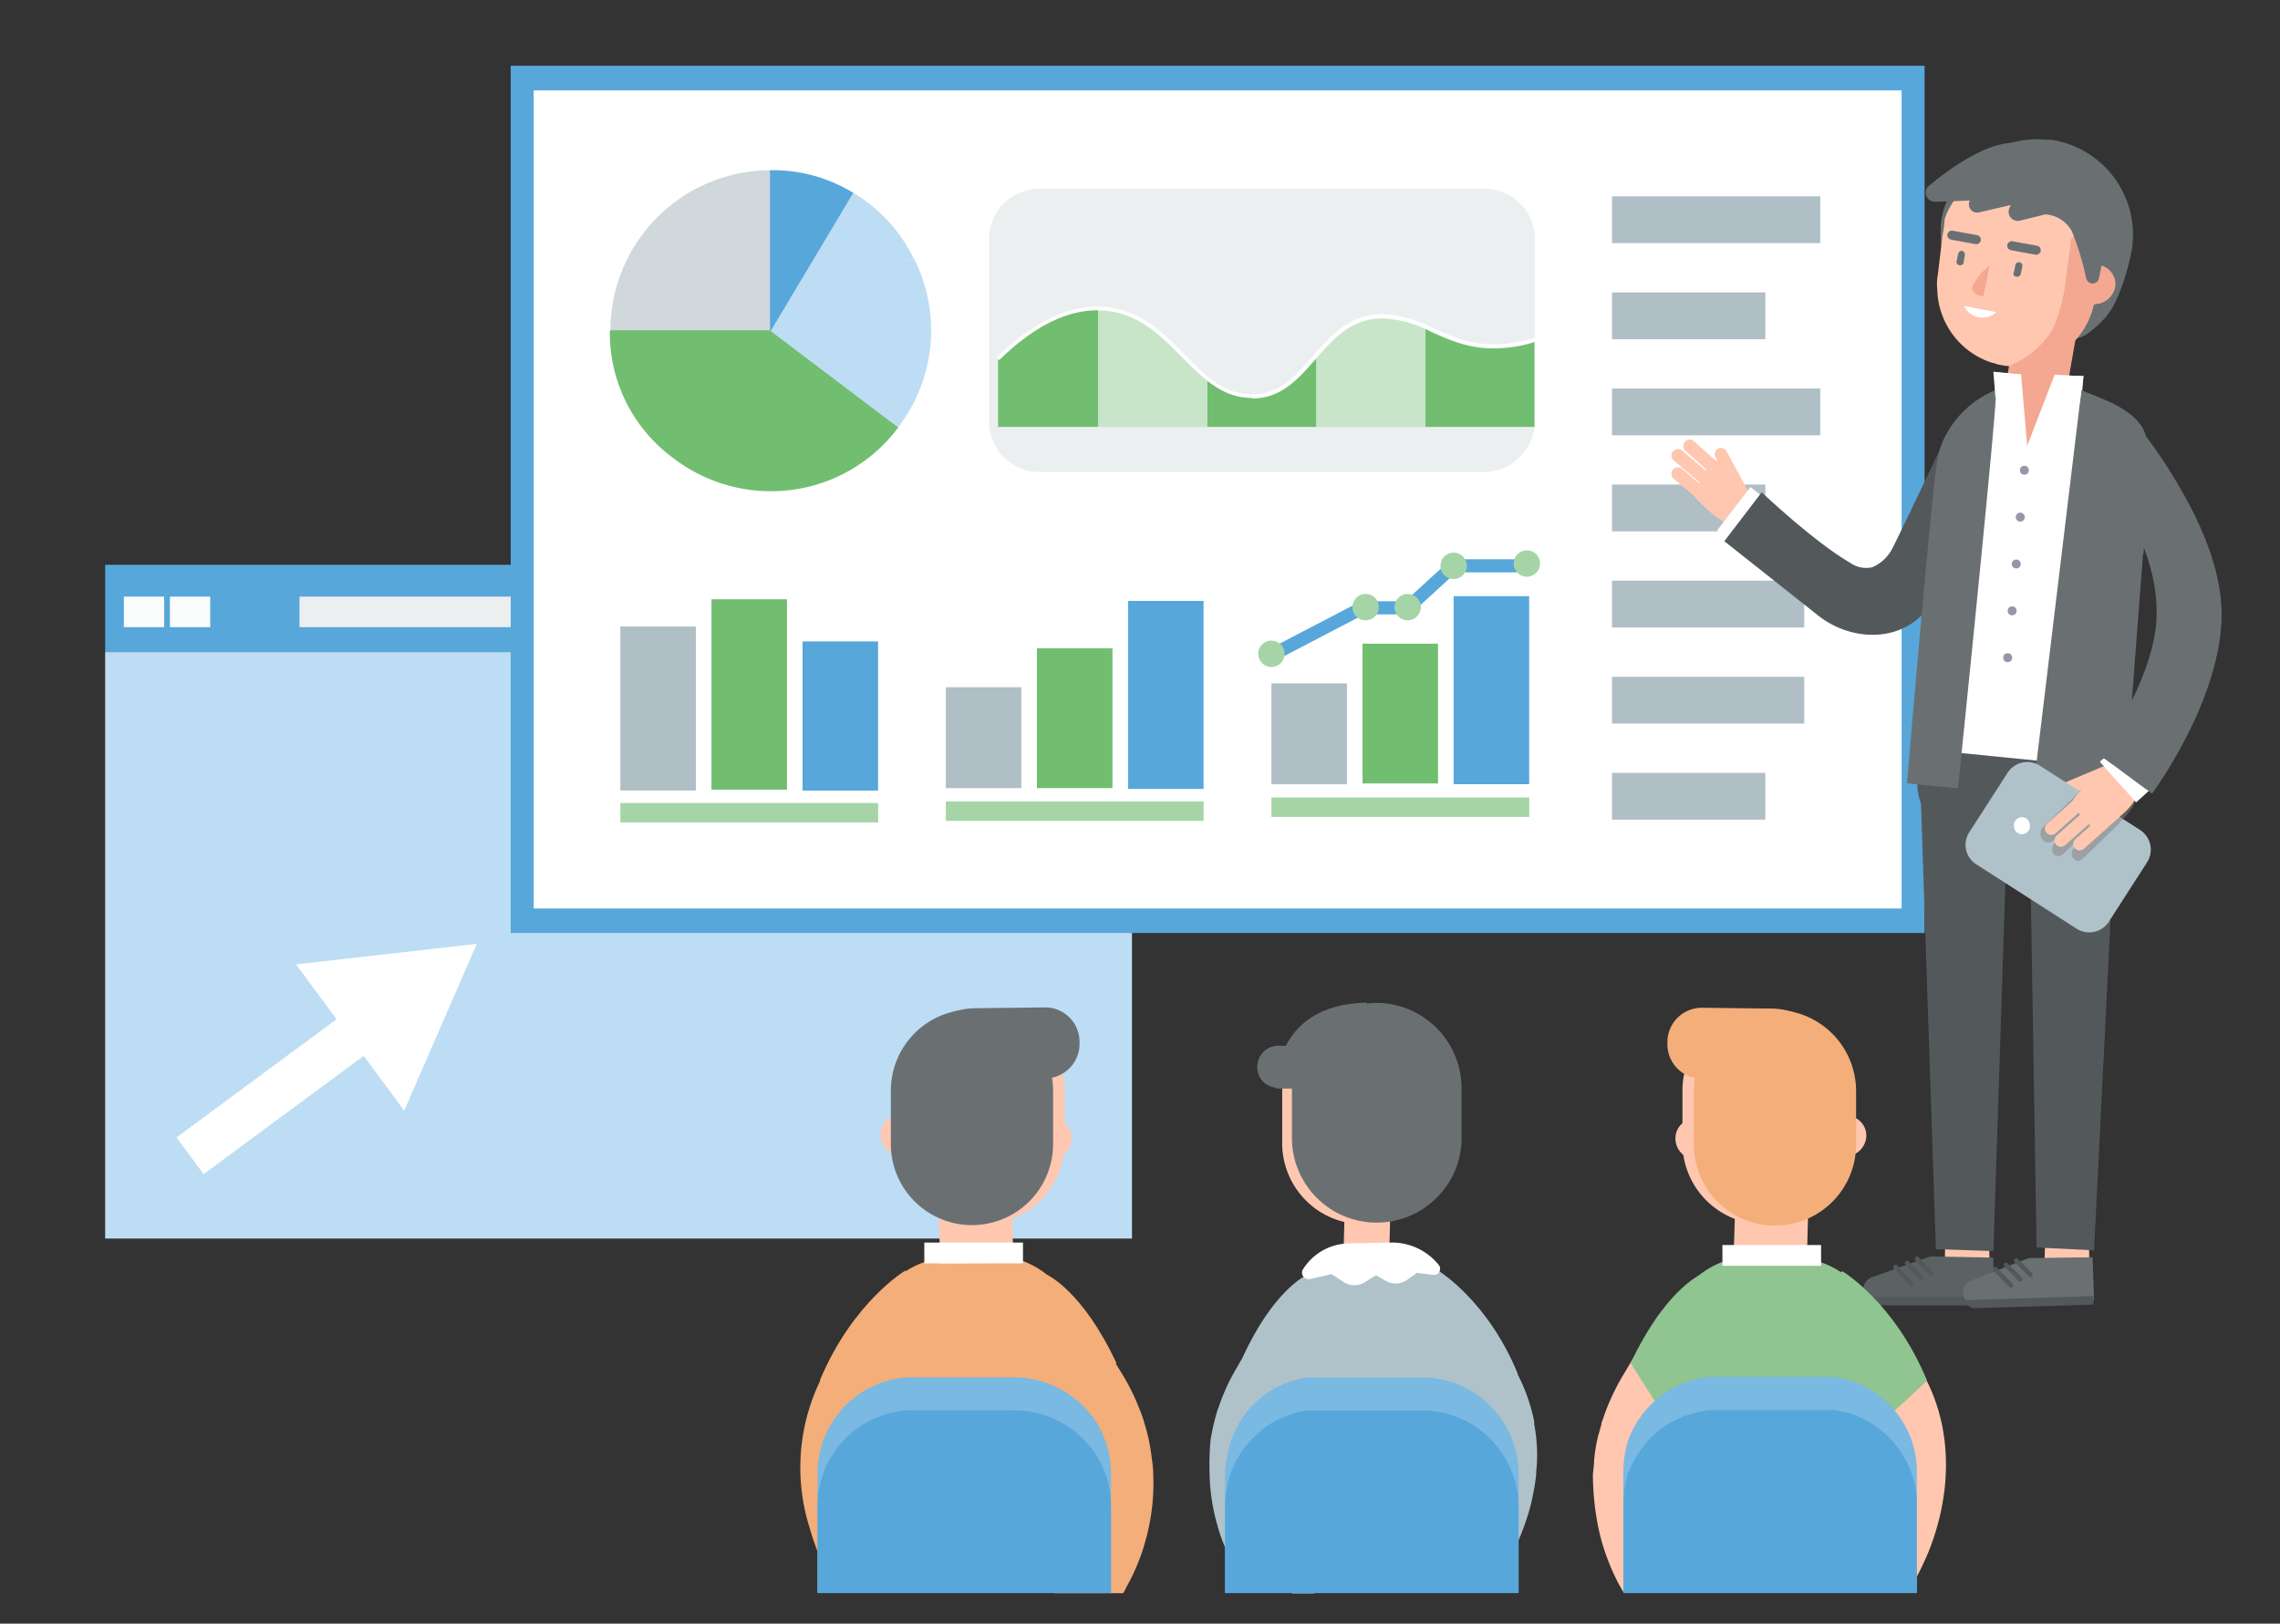 <svg id="Layer_1" data-name="Layer 1" xmlns="http://www.w3.org/2000/svg" xmlns:xlink="http://www.w3.org/1999/xlink" viewBox="0 0 250 178.06"><rect x="0" y="0" width="250" height="178.06" fill="#333333" stroke="none"/><defs><style>.cls-1,.cls-16,.cls-27{fill:none;}.cls-2{fill:#bdddf4;}.cls-3{fill:#57a7db;}.cls-4{fill:#eceff0;}.cls-5{fill:#fafbfb;}.cls-6{fill:#b0bec5;}.cls-7{fill:#fff;}.cls-8{fill:#71be71;}.cls-9{fill:#a5d5a7;}.cls-10{fill:#d0d8dc;}.cls-11{clip-path:url(#clip-path);}.cls-12{fill:#c8e5c9;}.cls-13{fill:#ffc7b0;}.cls-14{fill:#53595b;}.cls-15{fill:#5c6163;}.cls-16{stroke:#53595b;stroke-linecap:round;stroke-width:0.51px;}.cls-16,.cls-27{stroke-miterlimit:10;}.cls-17{fill:#6a7072;}.cls-18{fill:#f4a891;}.cls-19{fill:#ffc4bc;}.cls-20{fill:#9995a7;}.cls-21{fill:#afc2c9;}.cls-22{opacity:0.51;}.cls-23{fill:#85807e;}.cls-24{fill:#79b9e2;}.cls-25{fill:#90c490;}.cls-26{fill:#f4ae7a;}.cls-27{stroke:#fff;stroke-width:5px;}</style><clipPath id="clip-path"><path class="cls-1" d="M169.29,37a12.54,12.54,0,0,1-3.59.94c-6.58.94-9.31-3.16-14.09-3.16-6.92,0-7.94,8.71-14.26,8.8-6.49.09-8.62-8.88-16.14-9.56-4.78-.43-9,2.73-11.78,5.47V49.93h59.86Z"/></clipPath></defs><title>bi-user-training</title><g id="_Group_2" data-name=" Group 2"><rect id="_Path_9" data-name=" Path 9" class="cls-2" x="11.53" y="71.51" width="112.59" height="64.32"/><rect id="_Path_10" data-name=" Path 10" class="cls-3" x="11.53" y="61.94" width="112.59" height="9.56"/><rect id="_Path_11" data-name=" Path 11" class="cls-4" x="32.84" y="65.43" width="71.56" height="3.35"/><rect id="_Path_12" data-name=" Path 12" class="cls-5" x="18.63" y="65.43" width="4.42" height="3.35"/><rect id="_Path_13" data-name=" Path 13" class="cls-5" x="13.58" y="65.43" width="4.42" height="3.35"/><path id="_Path_14" data-name=" Path 14" class="cls-6" d="M115,65.07h-.36a.8.8,0,0,1-.8-.8v-.36a.8.8,0,0,1,.8-.8H115a.8.8,0,0,1,.8.8v.36A.83.83,0,0,1,115,65.07Z"/><path id="_Path_15" data-name=" Path 15" class="cls-6" d="M118.17,65.07h-.36a.8.8,0,0,1-.8-.8v-.36a.8.8,0,0,1,.8-.8h.36a.8.8,0,0,1,.8.8v.36A.83.83,0,0,1,118.17,65.07Z"/><path id="_Path_16" data-name=" Path 16" class="cls-6" d="M121.3,65.07h-.36a.8.8,0,0,1-.8-.8v-.36a.8.8,0,0,1,.8-.8h.36a.8.8,0,0,1,.8.8v.36a.75.75,0,0,1-.67.8Z"/></g><g id="_Group_3" data-name=" Group 3"><rect id="_Path_17" data-name=" Path 17" class="cls-3" x="56" y="7.21" width="155.03" height="95.11"/></g><g id="_Group_" data-name="&lt;Group&gt;"><g id="_Group_2-2" data-name="&lt;Group&gt;"><rect id="_Path_" data-name="&lt;Path&gt;" class="cls-7" x="58.52" y="9.91" width="149.99" height="89.72"/></g></g><rect class="cls-6" x="68.02" y="68.71" width="8.28" height="17.98"/><rect class="cls-8" x="78.01" y="65.72" width="8.28" height="20.88"/><rect class="cls-3" x="88" y="70.34" width="8.28" height="16.36"/><rect class="cls-9" x="68.02" y="88.06" width="28.27" height="2.13"/><rect class="cls-6" x="103.71" y="75.37" width="8.28" height="11.06"/><rect class="cls-8" x="113.7" y="71.1" width="8.28" height="15.33"/><rect class="cls-3" x="123.69" y="65.9" width="8.28" height="20.62"/><rect class="cls-9" x="103.71" y="87.89" width="28.26" height="2.13"/><rect class="cls-6" x="139.41" y="74.95" width="8.28" height="11.06"/><rect class="cls-8" x="149.4" y="70.59" width="8.28" height="15.33"/><rect class="cls-3" x="159.39" y="65.38" width="8.28" height="20.62"/><rect class="cls-9" x="139.41" y="87.46" width="28.27" height="2.13"/><polygon class="cls-3" points="139.74 72.51 139.07 71.23 149.22 65.94 154.07 65.94 159.11 61.33 167.67 61.33 167.67 62.77 159.67 62.77 154.63 67.38 149.57 67.38 139.74 72.51"/><circle class="cls-9" cx="149.74" cy="66.58" r="1.45"/><circle class="cls-9" cx="154.35" cy="66.58" r="1.45"/><circle class="cls-9" cx="159.39" cy="62.05" r="1.45"/><circle class="cls-9" cx="167.42" cy="61.8" r="1.45"/><circle class="cls-9" cx="139.41" cy="71.7" r="1.45"/><path class="cls-10" d="M84.54,36.28H66.93v-.05A17.58,17.58,0,0,1,84.49,18.67h.05Z"/><path class="cls-8" d="M84.49,53.87a17.51,17.51,0,0,1-10.62-3.6,17,17,0,0,1-7-14v-.05H84.52l14,10.62,0,0A17.36,17.36,0,0,1,87,53.7,17.77,17.77,0,0,1,84.49,53.87Z"/><path class="cls-2" d="M98.5,46.89l0,0L84.39,36.22l.08,0,15.68-8,0,0a17.43,17.43,0,0,1-1.63,18.59Z"/><path class="cls-2" d="M84.34,36.36l.1-.16,9.08-15.08,0,0a17,17,0,0,1,6.6,7.11l0,0,0,0Z"/><path class="cls-3" d="M84.43,36.42V18.67h.05a16.78,16.78,0,0,1,9.08,2.48l0,0Z"/><path class="cls-4" d="M162.79,51.77H114a5.54,5.54,0,0,1-5.55-5.55v-20A5.54,5.54,0,0,1,114,20.69h48.76a5.54,5.54,0,0,1,5.55,5.55v20A5.65,5.65,0,0,1,162.79,51.77Z"/><g class="cls-11"><rect class="cls-8" x="108.48" y="30.94" width="11.95" height="15.88"/><rect class="cls-12" x="120.44" y="30.94" width="11.95" height="15.88"/><rect class="cls-8" x="132.39" y="30.94" width="11.95" height="15.88"/><rect class="cls-12" x="144.35" y="30.94" width="11.95" height="15.88"/><rect class="cls-8" x="156.3" y="30.94" width="11.95" height="15.88"/></g><path class="cls-7" d="M137.26,43.64c-3.25,0-5.39-2.18-7.67-4.49s-4.68-4.74-8.4-5.08-7.59,1.49-11.62,5.41l-.28-.29c4.13-4,8.15-5.86,11.94-5.52s6.3,2.82,8.65,5.2,4.3,4.37,7.38,4.37h.09c3,0,4.75-2.06,6.61-4.19s4-4.6,7.65-4.6A13.16,13.16,0,0,1,157.15,36c2.36,1.06,4.81,2.15,8.53,1.62a12.33,12.33,0,0,0,3.53-.92l.17.37a12.76,12.76,0,0,1-3.65,1c-3.83.54-6.33-.57-8.74-1.65a12.85,12.85,0,0,0-5.37-1.51c-3.45,0-5.43,2.27-7.35,4.46s-3.74,4.29-6.91,4.33Z"/><rect class="cls-6" x="176.76" y="21.53" width="22.83" height="5.13"/><rect class="cls-6" x="176.76" y="32.07" width="16.81" height="5.13"/><rect class="cls-6" x="176.76" y="42.61" width="22.83" height="5.13"/><rect class="cls-6" x="176.76" y="53.14" width="16.81" height="5.13"/><rect class="cls-6" x="176.76" y="63.68" width="21.07" height="5.13"/><rect class="cls-6" x="176.76" y="74.22" width="21.07" height="5.13"/><rect class="cls-6" x="176.76" y="84.76" width="16.81" height="5.13"/><path class="cls-13" d="M187.91,52.24l-3.13-2.82a.7.7,0,0,1,0-1h0a.7.7,0,0,1,1,0l3.13,2.82a.7.7,0,0,1,0,1h0A.7.7,0,0,1,187.91,52.24Z"/><path class="cls-13" d="M190.1,53.85l-2-3.71a.71.71,0,0,1,.27-.94h0a.71.71,0,0,1,.94.27l2,3.71a.71.71,0,0,1-.27.94h0A.64.64,0,0,1,190.1,53.85Z"/><path class="cls-13" d="M187.33,53.72l-3.8-3.22a.7.7,0,0,1-.09-1h0a.7.7,0,0,1,1-.09l3.8,3.22a.7.7,0,0,1,.09,1h0A.75.75,0,0,1,187.33,53.72Z"/><path class="cls-13" d="M187.33,55.73l-3.8-3.22a.7.7,0,0,1-.09-1h0a.7.7,0,0,1,1-.09l3.8,3.22a.7.7,0,0,1,.09,1h0A.75.75,0,0,1,187.33,55.73Z"/><path class="cls-13" d="M187.82,50.28s.58.36,1.16.72a7.32,7.32,0,0,1,2.5,2.46l1.21,1.92a30.36,30.36,0,0,1-2.95,2.28,14.4,14.4,0,0,1-4.11-3.4Z"/><polygon class="cls-7" points="193.54 54.7 191.94 53.41 188.27 58.19 190.37 59.48 193.54 54.7"/><path class="cls-14" d="M189.07,59.35l10.1,8c3,2.5,7.55,3.17,10.77.8a16.13,16.13,0,0,0,2-1.92c.54-.63,5.32-9.43,5.32-9.43l-3.89-8.89s-5.5,11.58-5.86,12.2a4.4,4.4,0,0,1-2.23,2.1,3,3,0,0,1-2.41-.49c-4-2.32-9.7-7.73-9.7-7.73Z"/><path class="cls-13" d="M217.95,131.58c0,.45.22,7.11.22,7.11l-4.92.09.09-8.31Z"/><path class="cls-14" d="M220.18,86.53v.89c-.22,7.73-1.61,49.79-1.61,49.79l-6.3-.22-1.65-49.25Z"/><path class="cls-15" d="M218.62,142.71l-12.92.09a1.39,1.39,0,0,1-1.39-1.39h0a1.44,1.44,0,0,1,.94-1.34l6.39-2.28,6.93.13Z"/><path class="cls-14" d="M205.43,143.15h13.1v-.94h-14A.92.92,0,0,0,205.43,143.15Z"/><line class="cls-16" x1="211.74" y1="139.67" x2="210.22" y2="138.06"/><line class="cls-16" x1="210.62" y1="140.16" x2="209.1" y2="138.51"/><line class="cls-16" x1="209.55" y1="140.79" x2="207.85" y2="138.95"/><path class="cls-13" d="M229,131.49c0,.45.09,7.06.09,7.06h-4.92l.27-8.27Z"/><path class="cls-14" d="M232.07,86.75s0,.36,0,.89c-.36,7.64-2.46,49.48-2.46,49.48l-6.3-.31-.8-49Z"/><path class="cls-17" d="M229.61,142.62l-12.92.49a1.37,1.37,0,0,1-1.43-1.34h0a1.34,1.34,0,0,1,.89-1.34l6.3-2.46,7-.09Z"/><path class="cls-14" d="M216.43,143.47l13.1-.4,0-.94-14,.45h0A1,1,0,0,0,216.43,143.47Z"/><line class="cls-16" x1="222.64" y1="139.8" x2="221.08" y2="138.24"/><line class="cls-16" x1="221.52" y1="140.29" x2="219.96" y2="138.73"/><line class="cls-16" x1="220.5" y1="140.96" x2="218.75" y2="139.18"/><path class="cls-14" d="M210.26,85.41a5.86,5.86,0,0,0,5.27,6.39l9.74.94a2.71,2.71,0,0,0,.85,0,6.3,6.3,0,0,0,2.06-.49.72.72,0,0,0,.31-.18,5.93,5.93,0,0,0,3.13-4.6l.13-3.13-21-2.23Z"/><path class="cls-18" d="M221.7,48.67l.89.18a2.89,2.89,0,0,0,3.35-2.32l1.7-9.65a2.89,2.89,0,0,0-2.32-3.35l-.89-.18a2.89,2.89,0,0,0-3.35,2.32l-1.7,9.65A2.86,2.86,0,0,0,221.7,48.67Z"/><path class="cls-17" d="M212.81,24.67c0,.13,0,.31,0,.45a12.31,12.31,0,0,0,.09,2.23,10.5,10.5,0,0,0,4.92,7.42,10.65,10.65,0,0,0,4.42,1.52c2.64.27,4.69,1.7,6.7.27A11.8,11.8,0,0,0,230.69,35a4.51,4.51,0,0,0,.58-.72c1.12-1.47,2.32-5.41,2.55-7.42a10.53,10.53,0,0,0-8.89-11.53,1.83,1.83,0,0,0-.49,0,10.53,10.53,0,0,0-9,3.53h0a11.67,11.67,0,0,0-1.61,2.46A8.57,8.57,0,0,0,212.81,24.67Z"/><path class="cls-19" d="M226.26,29.23a2,2,0,0,0,.4,1.43,1.94,1.94,0,0,0,1.25.76l1.12.13.85.09.31-2.55h0l0-.45,0-.36,0-.31v-.09h0l-2-.22A2,2,0,0,0,227,28a2.35,2.35,0,0,0-.54.63A.85.85,0,0,0,226.26,29.23Z"/><path class="cls-13" d="M213,25.78l-.49,4.11-.09.63a5.46,5.46,0,0,0,0,1.21,8.66,8.66,0,0,0,6.12,8.09c.09,0,.22,0,.31.09a10.64,10.64,0,0,0,1.16.22,5.06,5.06,0,0,0,1.16,0,7,7,0,0,0,2.19-.31h0a8.64,8.64,0,0,0,6.21-6.53c0-.09,0-.18,0-.27a1,1,0,0,0,0-.36v0l0-.27.09-.72.31-2.5v0h0l0-.45,0-.36,0-.31v-.09a5.38,5.38,0,0,0,0-1.7,10.64,10.64,0,0,0-.22-1.16s0-.13,0-.18a7.7,7.7,0,0,0-.31-.94h0a9.13,9.13,0,0,0-2-3,5.36,5.36,0,0,0-.54-.49,9,9,0,0,0-4.65-2.06A8.75,8.75,0,0,0,216,20.11a8.64,8.64,0,0,0-2.23,2.68,6.21,6.21,0,0,0-.54,1.25C213.21,24.58,213.12,25.2,213,25.78Z"/><path class="cls-19" d="M229.3,29,229,31.55l-.22,1.7.67.09h.13a2.31,2.31,0,0,0,2.32-1.92,2,2,0,0,0-.45-1.56,2,2,0,0,0-1.3-.76h0s-.13,0-.18,0Z"/><path class="cls-18" d="M220.27,40.13a5.83,5.83,0,0,0,3.13-.27h0a8.64,8.64,0,0,0,6.21-6.53,2.31,2.31,0,0,0,2.32-1.92,2,2,0,0,0-.45-1.56,2,2,0,0,0-1.3-.76h0l0-.45,0-.36,0-.31v-.09h0a5.38,5.38,0,0,0,0-1.7c-1-.85-2.19-1.16-3.13.13,0,0,0,.67-.18,1.65-.09.76-.22,1.7-.36,2.68A17.58,17.58,0,0,1,225,36.24,9.92,9.92,0,0,1,220.27,40.13Z"/><path class="cls-17" d="M213.93,26.28l2.68.49a.51.51,0,0,0,.58-.4h0a.51.51,0,0,0-.4-.58l-2.68-.49a.51.51,0,0,0-.58.4h0A.51.51,0,0,0,213.93,26.28Z"/><path class="cls-17" d="M220.5,27.44l2.68.49a.51.51,0,0,0,.58-.4h0a.51.51,0,0,0-.4-.58l-2.68-.49a.51.51,0,0,0-.58.4h0A.51.51,0,0,0,220.5,27.44Z"/><path class="cls-7" d="M218.89,34.23a2.23,2.23,0,0,1-3.53-.67Z"/><path class="cls-18" d="M216.25,31.51h0c0,.45.27.85,1.21,1l.72-3.4A5.85,5.85,0,0,0,216.25,31.51Z"/><polygon class="cls-7" points="214.69 82.55 224.92 83.58 228.45 41.25 225.28 41.12 222.28 48.89 221.61 41.07 218.98 40.85 214.69 82.55"/><path class="cls-17" d="M222.82,87.6s2.41.36,4.16.67c.63.09,1.3.22,2.06.31a29.42,29.42,0,0,0,3.58.18c.09,0,.13,0,.22,0l2.1-27.44c0-.22,0-.45.09-.63a90.71,90.71,0,0,0,.36-10.19c0-.54,0-1.07,0-1.65a6.69,6.69,0,0,0-.09-1c-.4-1.61-1.92-2.73-3.58-3.58-1-.49-2.06-.89-2.95-1.25-.4-.18-.31-.09-.54-.27Z"/><path class="cls-17" d="M209.1,85.9l1.7.18,3.89.36s4.51-43.8,4.16-43.67a11.34,11.34,0,0,0-2.15,1.16A11,11,0,0,0,213,48.45a10.73,10.73,0,0,0-.54,1.7v.09C211.78,54,209.1,85.9,209.1,85.9Z"/><circle class="cls-20" cx="221.97" cy="51.57" r="0.49"/><circle class="cls-20" cx="221.52" cy="56.71" r="0.49"/><circle class="cls-20" cx="221.08" cy="61.85" r="0.49"/><circle class="cls-20" cx="220.63" cy="66.99" r="0.49"/><circle class="cls-20" cx="220.14" cy="72.13" r="0.49"/><polygon class="cls-7" points="225.28 41.12 225.68 44.06 228.05 44.11 228.45 41.25 225.28 41.12"/><polygon class="cls-7" points="221.61 41.07 220.67 43.62 218.8 43.62 218.57 40.76 221.61 41.07"/><path class="cls-17" d="M230.55,28.47l-.4,2.06a.71.71,0,0,1-1,.49h0a.75.75,0,0,1-.4-.49,30.43,30.43,0,0,0-1.56-5.14,3.57,3.57,0,0,0-2.91-1.88l-2.73.67a1,1,0,0,1-1.16-1.47l.09-.22-3.49.8a.9.9,0,0,1-1-1.3h0c-.13,0-2,.09-3.71.13a1,1,0,0,1-.67-1.83c2.1-1.74,5.45-4.11,8.31-4.56,4.6-.67,10.5,4.87,10.91,6.12S230.55,28.47,230.55,28.47Z"/><path class="cls-17" d="M221.12,30.34h0a.4.4,0,0,0,.45-.27l.18-.85a.4.4,0,0,0-.27-.45h0A.4.4,0,0,0,221,29l-.18.85A.32.32,0,0,0,221.12,30.34Z"/><path class="cls-17" d="M214.86,29.09h0a.4.4,0,0,0,.45-.27l.13-.85a.4.4,0,0,0-.27-.45h0a.4.4,0,0,0-.45.27l-.18.85A.37.37,0,0,0,214.86,29.09Z"/><path class="cls-13" d="M231.67,85.18l-5,2.1a.72.72,0,0,1-.94-.4h0a.72.72,0,0,1,.4-.94l5-2.1a.72.72,0,0,1,.94.4h0A.73.73,0,0,1,231.67,85.18Z"/><path class="cls-21" d="M216.7,94.79l11,7.06a2.57,2.57,0,0,0,3.53-.76l4.2-6.53a2.57,2.57,0,0,0-.76-3.53l-11-7.06a2.57,2.57,0,0,0-3.53.76l-4.2,6.53A2.53,2.53,0,0,0,216.7,94.79Z"/><g class="cls-22"><path class="cls-23" d="M229.39,91.76s-2.77-2.82-2.37-3.49a16.7,16.7,0,0,1,2.55-3.08l1.83-1.7s2.32,2.55,2.41,2.68c1.74,1.79-2.23,4.69-2.23,4.69S229.93,93.1,229.39,91.76Z"/><path class="cls-23" d="M229.21,88.22l-4.11,4a.79.79,0,0,1-1.16-.18h0a1,1,0,0,1,0-1.25l4.11-4a.79.79,0,0,1,1.16.18h0A1,1,0,0,1,229.21,88.22Z"/><path class="cls-23" d="M229.52,90.5l-3.31,3.17a.68.68,0,0,1-1,0h0a.88.88,0,0,1,0-1.12l3.31-3.17a.68.68,0,0,1,1,0h0A.78.78,0,0,1,229.52,90.5Z"/><path class="cls-23" d="M232.3,90.37l-3.93,3.8a.68.68,0,0,1-1,0h0a.88.88,0,0,1,0-1.12l3.93-3.8a.68.68,0,0,1,1,0h0A.88.88,0,0,1,232.3,90.37Z"/></g><path class="cls-13" d="M229.57,90.91s-2.68-2.55-2.28-3.13A16.06,16.06,0,0,1,229.75,85l1.79-1.52,2.37,2.41c1.7,1.61-2.19,4.2-2.19,4.2S230.06,92.11,229.57,90.91Z"/><path class="cls-13" d="M229.43,87.78l-4,3.58a.7.7,0,0,1-1,0h0a.7.7,0,0,1,0-1l4-3.58a.7.7,0,0,1,1,0h0A.7.7,0,0,1,229.43,87.78Z"/><path class="cls-13" d="M229.7,89.79l-3.22,2.86a.7.7,0,0,1-1,0h0a.7.7,0,0,1,0-1l3.22-2.86a.7.7,0,0,1,1,0h0A.7.7,0,0,1,229.7,89.79Z"/><path class="cls-13" d="M232.34,89.65l-3.8,3.4a.7.7,0,0,1-1,0h0a.7.7,0,0,1,0-1l3.8-3.4a.7.7,0,0,1,1,0h0A.67.67,0,0,1,232.34,89.65Z"/><polygon class="cls-7" points="230.24 83.53 230.78 83.08 231.89 82.06 235.16 85.72 235.87 86.53 235.65 86.7 235.16 87.15 234.22 88 234.04 87.78 231.71 85.19 230.78 84.16 230.73 84.07 230.24 83.53"/><path class="cls-17" d="M231.18,49.79l2.55-3,.45-.36s.76.94,1.79,2.32a53,53,0,0,1,3,4.65c3.31,5.63,4.87,10.68,4.6,15-.54,9-7.33,18.24-7.6,18.64l-.4-.31-.76-.54-3-2.23-.45-.31-.67-.49-.45-.36c0-.09,5.81-8,6.21-14.79.31-5.23-2.15-10.68-4.83-14.12C231.31,53.32,231.45,50.1,231.18,49.79Z"/><ellipse class="cls-7" cx="221.7" cy="90.55" rx="0.89" ry="0.94"/><path class="cls-13" d="M149.48,134.26h0a9,9,0,0,0,8.89-8.89v-5.86a9,9,0,0,0-8.89-8.89h0a9,9,0,0,0-8.89,8.89v5.86A8.89,8.89,0,0,0,149.48,134.26Z"/><path class="cls-21" d="M161.73,160c0,.58,0,1.12,0,1.7a16.14,16.14,0,0,1-.89,4.78,14.76,14.76,0,0,1-1.52,3.17l-3.08,5.05h2.37a2.93,2.93,0,0,0,.67-.8l1.34-.27,3.84-.8c.4-.67.8-1.39,1.16-2.06a27.6,27.6,0,0,0,1.92-4.65,18.81,18.81,0,0,0,.54-2.15,20.11,20.11,0,0,0,.36-2.28c0-.49.09-1,.09-1.52a17.45,17.45,0,0,0-.31-4,.16.16,0,0,0,0-.13s0-.13,0-.18a19.78,19.78,0,0,0-1.79-5.1c-.18-.36-.36-.72-.58-1.07l-4.6-5.77a1.75,1.75,0,0,0-.36-.45,3,3,0,0,0-3.8-.58A3.11,3.11,0,0,0,156,147l1.07,1.83.22.36,2.23,3.8a18.43,18.43,0,0,1,1.34,2.86c.09.27.18.58.27.85A13.23,13.23,0,0,1,161.73,160Z"/><path class="cls-21" d="M132.63,161.66a21.69,21.69,0,0,0,.85,5.59,14.55,14.55,0,0,0,.67,2,22.69,22.69,0,0,0,1.79,3.62l3.49.76,1.65.36a3.55,3.55,0,0,0,.63.76h2.41l-3-5.05a16.66,16.66,0,0,1-1.43-3,16,16,0,0,1-.94-5,16.76,16.76,0,0,1,1.25-6.75s0,0,0-.09c.27-.63.58-1.21.89-1.79l1.74-3,.4-.67.22-.4.58-.94,0-.09h0l.54-.89a2.82,2.82,0,0,0,.36-1h0a3.08,3.08,0,0,0-.49-2.23,3,3,0,0,0-.94-.89l-.54-.27a.27.27,0,0,0-.18,0,3.1,3.1,0,0,0-1.56,0,3.05,3.05,0,0,0-1.88,1.39l-1.79,3-1.21,2-.58,1a22.4,22.4,0,0,0-1.83,3.93c-.09.27-.18.49-.27.76a24.43,24.43,0,0,0-.72,3.13A29,29,0,0,0,132.63,161.66Z"/><path class="cls-21" d="M136.25,148.88l4.16,6.61,7.2-15.38-4.29-.31S139.65,141.41,136.25,148.88Z"/><path class="cls-21" d="M139.43,174.67h21.23l0-1.07.18-7.15.13-4.78,0-1.7.09-3.22,0-1.12.13-4.6,0-1.47.09-2.91a8.55,8.55,0,0,0-.54-3.22,7.93,7.93,0,0,0-1.65-2.68,8.62,8.62,0,0,0-1.34-1.21s-.13-.09-.18-.13a8.55,8.55,0,0,0-4.47-1.43h-.85l-1.52,0-1.12,0h-1.3a7.34,7.34,0,0,0-1,.09,9,9,0,0,0-1.47.4l-.67.27s-.09,0-.13,0a7.67,7.67,0,0,0-1.79,1.16c-.09.09-.22.18-.31.27l-.13.13-.18.18a2.24,2.24,0,0,0-.31.36,7.86,7.86,0,0,0-1.21,1.79,8.62,8.62,0,0,0-.89,3.58l-.09,3.67,0,1.3v.54l-.09,3.26V155l-.18,6.75-.13,5-.18,6.93Z"/><polygon class="cls-13" points="147.47 131.58 147.29 138.51 152.3 138.6 152.48 131.67 147.47 131.58"/><path class="cls-21" d="M166.42,150.66l-8,7.55L154,143.33l3.67-4S163.11,142.57,166.42,150.66Z"/><path class="cls-24" d="M134.33,161.66v13h32.18v-13a10.68,10.68,0,0,0-4.38-8.58,10.69,10.69,0,0,0-4-1.79c-.54-.09-1-.18-1.61-.22H144.12c-.22,0-.4,0-.63,0s-.22,0-.31,0a11.74,11.74,0,0,0-2.23.63,10.24,10.24,0,0,0-2.46,1.39c-.09.09-.22.18-.31.27-.36.31-.67.63-1,.94h0A10.25,10.25,0,0,0,135,158a9.94,9.94,0,0,0-.45,1.74A9.19,9.19,0,0,0,134.33,161.66Z"/><path class="cls-3" d="M134.33,165.28v9.43h32.18v-9.43a10.68,10.68,0,0,0-4.38-8.58,10.69,10.69,0,0,0-4-1.79c-.54-.09-1-.18-1.61-.22H144.12c-.22,0-.4,0-.63,0s-.22,0-.31,0a11.74,11.74,0,0,0-2.23.63,10.24,10.24,0,0,0-2.46,1.39c-.09.09-.22.18-.31.27-.36.31-.67.63-1,.94h0a10.25,10.25,0,0,0-2.23,3.67,9.94,9.94,0,0,0-.45,1.74A8.91,8.91,0,0,0,134.33,165.28Z"/><path class="cls-17" d="M141.66,119.24v5.54a9.29,9.29,0,0,0,15.87,6.57,9.18,9.18,0,0,0,2.73-6.57v-5.36a9.38,9.38,0,0,0-9-9.43,9.27,9.27,0,0,0-6.79,2.73A8.94,8.94,0,0,0,141.66,119.24Z"/><path class="cls-17" d="M142.51,119.38h-2.59s-.54-9.25,10-9.43Z"/><path class="cls-17" d="M140.14,119.29h2.59v-4.6h-2.59a2.29,2.29,0,0,0-2.28,2.28h0A2.24,2.24,0,0,0,140.14,119.29Z"/><path class="cls-7" d="M152.43,136.27l-4.6.09a6.06,6.06,0,0,0-5,2.91h0a.72.72,0,0,0,.8,1l2.37-.54,1.3.85a2.16,2.16,0,0,0,2.41,0l1.16-.72,1.12.63a2.17,2.17,0,0,0,2.37-.18l1-.72,1.79.22a.67.67,0,0,0,.58-1.12h0A6.57,6.57,0,0,0,152.43,136.27Z"/><path class="cls-13" d="M193.37,134.26h0a9,9,0,0,0,8.89-8.89v-5.86a9,9,0,0,0-8.89-8.89h0a9,9,0,0,0-8.89,8.89v5.86A8.92,8.92,0,0,0,193.37,134.26Z"/><path class="cls-13" d="M201.64,126.8h.85a2.3,2.3,0,0,0,2.15-2.28A2.16,2.16,0,0,0,204,123a2.23,2.23,0,0,0-1.43-.63h-.89Z"/><path class="cls-13" d="M186.71,127.15h-.85a2.3,2.3,0,0,1-2.15-2.28,2.16,2.16,0,0,1,.63-1.56,2.23,2.23,0,0,1,1.43-.63h.89Z"/><path class="cls-13" d="M200.08,147.53l.8,1.34.09.13,2.91,4.87a15.7,15.7,0,0,1,1.43,3c.09.31.18.58.27.89h0a16.83,16.83,0,0,1-.27,10.28,16.49,16.49,0,0,1-1.61,3.35l-2,3.17h7.55v.09s0,0,0-.09a34.21,34.21,0,0,0,2.23-4.42c2.46-6.17,2.68-13.05-.27-18.82a9,9,0,0,0-.63-1.12l-5-6.08a2,2,0,0,0-.36-.49,3.28,3.28,0,0,0-5.27,3.84Z"/><path class="cls-13" d="M175,166.08a25,25,0,0,0,.54,2.64,23.77,23.77,0,0,0,1.56,4.2,16.61,16.61,0,0,0,.94,1.74h7.6l-1.83-2.95a17.39,17.39,0,0,1-1.39-2.73,16.75,16.75,0,0,1,.36-13.27s0,0,0-.09a9.88,9.88,0,0,1,.8-1.52l.4-.63,1.43-2.37,1-1.65.4-.67.54-.94h0l0,0h0l0,0a4.51,4.51,0,0,0,.31-.67h0a2.09,2.09,0,0,0,.13-.76h0a3.28,3.28,0,0,0-1.61-3,3.45,3.45,0,0,0-.85-.36,3.29,3.29,0,0,0-3.62,1.43l-.67,1.12h0l-.31.54-2,3.4-.8,1.34a24.75,24.75,0,0,0-2.06,4.42h0c-.09.27-.18.54-.27.76,0,0,0,.09,0,.13-.13.4-.22.85-.36,1.25a18.26,18.26,0,0,0-.45,2.73c0,.54-.09,1-.13,1.56A29.64,29.64,0,0,0,175,166.08Z"/><path class="cls-25" d="M178.8,149.5l4.47,7L191,140.2l-4.65-.36S182.47,141.64,178.8,149.5Z"/><path class="cls-25" d="M182.29,174.67h22.88l.18-6.57.27-10.28h0l0-1.16.13-5.14,0-1.43.09-2.95a8.5,8.5,0,0,0-.58-3.4,10.3,10.3,0,0,0-1.92-3,8.09,8.09,0,0,0-1.52-1.25,10,10,0,0,0-2.19-1.07,8.86,8.86,0,0,0-1.56-.36,8.68,8.68,0,0,0-1.07-.09l-4.65-.13a10,10,0,0,0-2.32.22,8.83,8.83,0,0,0-1.16.36s0,0-.09,0c-.31.13-.63.27-.89.4a11.78,11.78,0,0,0-1.56,1c-.31.27-.58.54-.85.8l-.09.09a10.16,10.16,0,0,0-1.47,2.15,9,9,0,0,0-.89,3.62l-.09,3.31,0,1.65,0,2.19,0,1.92v.13l-.18,5.9-.22,7.33Z"/><polygon class="cls-13" points="190.29 131.53 190.07 138.46 198.11 138.69 198.29 131.76 190.29 131.53"/><path class="cls-26" d="M186.58,118.3l15.24.22v-.18a7.63,7.63,0,0,0-7.51-7.73l-7.64-.09a3.77,3.77,0,0,0-3.84,3.75v.13A3.78,3.78,0,0,0,186.58,118.3Z"/><path class="cls-25" d="M211.3,151.42l-8.63,8L198,143.65,202,139.4S207.77,142.84,211.3,151.42Z"/><rect class="cls-7" x="188.86" y="136.54" width="10.82" height="2.28"/><path class="cls-26" d="M185.73,119.65v5.86a8.89,8.89,0,0,0,17.79,0v-5.86a8.91,8.91,0,0,0-15.2-6.3A9,9,0,0,0,185.73,119.65Z"/><path class="cls-24" d="M178,161.48v13.19h32.18V161.48a10.4,10.4,0,0,0-3.49-7.87,10.17,10.17,0,0,0-4.83-2.46A5.59,5.59,0,0,0,201,151a2.75,2.75,0,0,0-.63,0h0c-.27,0-.54,0-.8,0H187.61a6.9,6.9,0,0,0-1.39.22,11.41,11.41,0,0,0-2.46.85,10.14,10.14,0,0,0-2.28,1.52l-.4.4a10.86,10.86,0,0,0-2.55,3.93A12.27,12.27,0,0,0,178,161.48Z"/><path class="cls-3" d="M178,165.1v9.61h32.18V165.1a10.4,10.4,0,0,0-3.49-7.87,10.17,10.17,0,0,0-4.83-2.46,5.59,5.59,0,0,0-.85-.13,2.75,2.75,0,0,0-.63,0h0c-.27,0-.54,0-.8,0H187.61a6.9,6.9,0,0,0-1.39.22,11.41,11.41,0,0,0-2.46.85,10.14,10.14,0,0,0-2.28,1.52l-.4.4a10.86,10.86,0,0,0-2.55,3.93A11.82,11.82,0,0,0,178,165.1Z"/><path class="cls-13" d="M107.83,134.22h0a9,9,0,0,1-8.89-8.89v-5.86a9,9,0,0,1,8.89-8.89h0a9,9,0,0,1,8.89,8.89v5.86A8.92,8.92,0,0,1,107.83,134.22Z"/><path class="cls-13" d="M99.56,126.75h-.85a2.3,2.3,0,0,1-2.15-2.28,2.16,2.16,0,0,1,.63-1.56,2.23,2.23,0,0,1,1.43-.63h.89Z"/><path class="cls-13" d="M114.49,127.11h.85a2.3,2.3,0,0,0,2.15-2.28,2.16,2.16,0,0,0-.63-1.56,2.23,2.23,0,0,0-1.43-.63h-.89Z"/><path class="cls-26" d="M88.79,167.6a27,27,0,0,0,2.5,6c.18.36.4.72.63,1.07h7.6l-2-3.22a16.82,16.82,0,0,1-1.88-13.63h0c.09-.31.18-.58.27-.89a17,17,0,0,1,1.43-3l1.47-2.5,1.16-1.92h0l.22-.4.09-.13.85-1.43a1.34,1.34,0,0,0,.18-.36,3.24,3.24,0,0,0-1.34-4.07,3.69,3.69,0,0,0-1.16-.45,4.34,4.34,0,0,0-.76,0,3.12,3.12,0,0,0-2.15,1.07,2,2,0,0,0-.36.49l-5,6.12c-.22.36-.45.76-.63,1.12A21.91,21.91,0,0,0,88.79,167.6Z"/><path class="cls-26" d="M113.5,147.09h0a4.51,4.51,0,0,0,.31.67l.09.13h0l.72,1.21.63,1,2.41,4a9.88,9.88,0,0,1,.8,1.52s0,0,0,.09a15.58,15.58,0,0,1,1.3,4.25c.09.58.18,1.16.22,1.74a17.1,17.1,0,0,1-1.16,7.29,17.39,17.39,0,0,1-1.39,2.73l-1.88,3h7.6a2.41,2.41,0,0,0,.31-.58,22.87,22.87,0,0,0,1.56-3.35,15.12,15.12,0,0,0,.49-1.52,23,23,0,0,0,.94-7.6c0-.63-.09-1.3-.18-1.92a19.59,19.59,0,0,0-.76-3.58,12.08,12.08,0,0,0-.63-1.79,22.69,22.69,0,0,0-1.79-3.62l-.8-1.3h0l-3-5.05a3,3,0,0,0-2.15-1.47,3.21,3.21,0,0,0-3.71,4.11Z"/><path class="cls-26" d="M122.4,149.46l-4.47,7-7.73-16.27,4.65-.36S118.73,141.59,122.4,149.46Z"/><path class="cls-26" d="M95.31,147.09l.09,2.64,0,1.43.13,5.45,0,1.16h0l.27,10.28.18,6.61h22.84l-.18-5.77-.22-7.29,0-1.74-.13-4.2v-.13l-.09-3.08,0-2.15-.09-3.84a8.83,8.83,0,0,0-.89-3.62,8.35,8.35,0,0,0-1.52-2.19,8,8,0,0,0-.89-.85,9.91,9.91,0,0,0-2.68-1.52A9.71,9.71,0,0,0,111,138a8.06,8.06,0,0,0-2.32-.22h-.4l-2.73.09h-.4l-1.12,0A8.68,8.68,0,0,0,103,138a8.33,8.33,0,0,0-1.74.45h0a9,9,0,0,0-2,1,3.73,3.73,0,0,1-.54.36,8.94,8.94,0,0,0-1,.85s0,0,0,.09a9,9,0,0,0-1.88,2.95A10.87,10.87,0,0,0,95.31,147.09Z"/><polygon class="cls-13" points="110.91 131.49 111.13 138.42 103.09 138.64 102.91 131.67 110.91 131.49"/><path class="cls-17" d="M114.62,118.26l-15.24.22v-.18a7.63,7.63,0,0,1,7.51-7.73l7.64-.09a3.77,3.77,0,0,1,3.84,3.75v.13A3.78,3.78,0,0,1,114.62,118.26Z"/><path class="cls-26" d="M89.9,151.38l8.63,8,4.65-15.78-3.93-4.25S93.48,142.8,89.9,151.38Z"/><rect class="cls-7" x="101.35" y="136.27" width="10.82" height="2.28"/><path class="cls-17" d="M115.47,119.6v5.86a8.89,8.89,0,0,1-17.79,0V119.6a8.91,8.91,0,0,1,15.2-6.3A9,9,0,0,1,115.47,119.6Z"/><path class="cls-24" d="M89.64,161.61v13.05h32.18V161.61a10.54,10.54,0,0,0-1.47-5.41,7.9,7.9,0,0,0-1.16-1.56,10.31,10.31,0,0,0-3.13-2.41c-.13,0-.22-.13-.36-.18a10.56,10.56,0,0,0-4.47-1H99.65a9.9,9.9,0,0,0-3.44.76,10.28,10.28,0,0,0-4.07,2.95A10.54,10.54,0,0,0,89.64,161.61Z"/><path class="cls-3" d="M89.64,165.23v9.48h32.18v-9.48a10.54,10.54,0,0,0-1.47-5.41,7.9,7.9,0,0,0-1.16-1.56,10.31,10.31,0,0,0-3.13-2.41c-.13,0-.22-.13-.36-.18a10.56,10.56,0,0,0-4.47-1H99.65a9.9,9.9,0,0,0-3.44.76,10.28,10.28,0,0,0-4.07,2.95A10.45,10.45,0,0,0,89.64,165.23Z"/><line class="cls-27" x1="20.84" y1="126.75" x2="40.74" y2="112.05"/><polygon class="cls-7" points="44.32 121.8 52.28 103.51 32.46 105.76 44.32 121.8"/></svg>